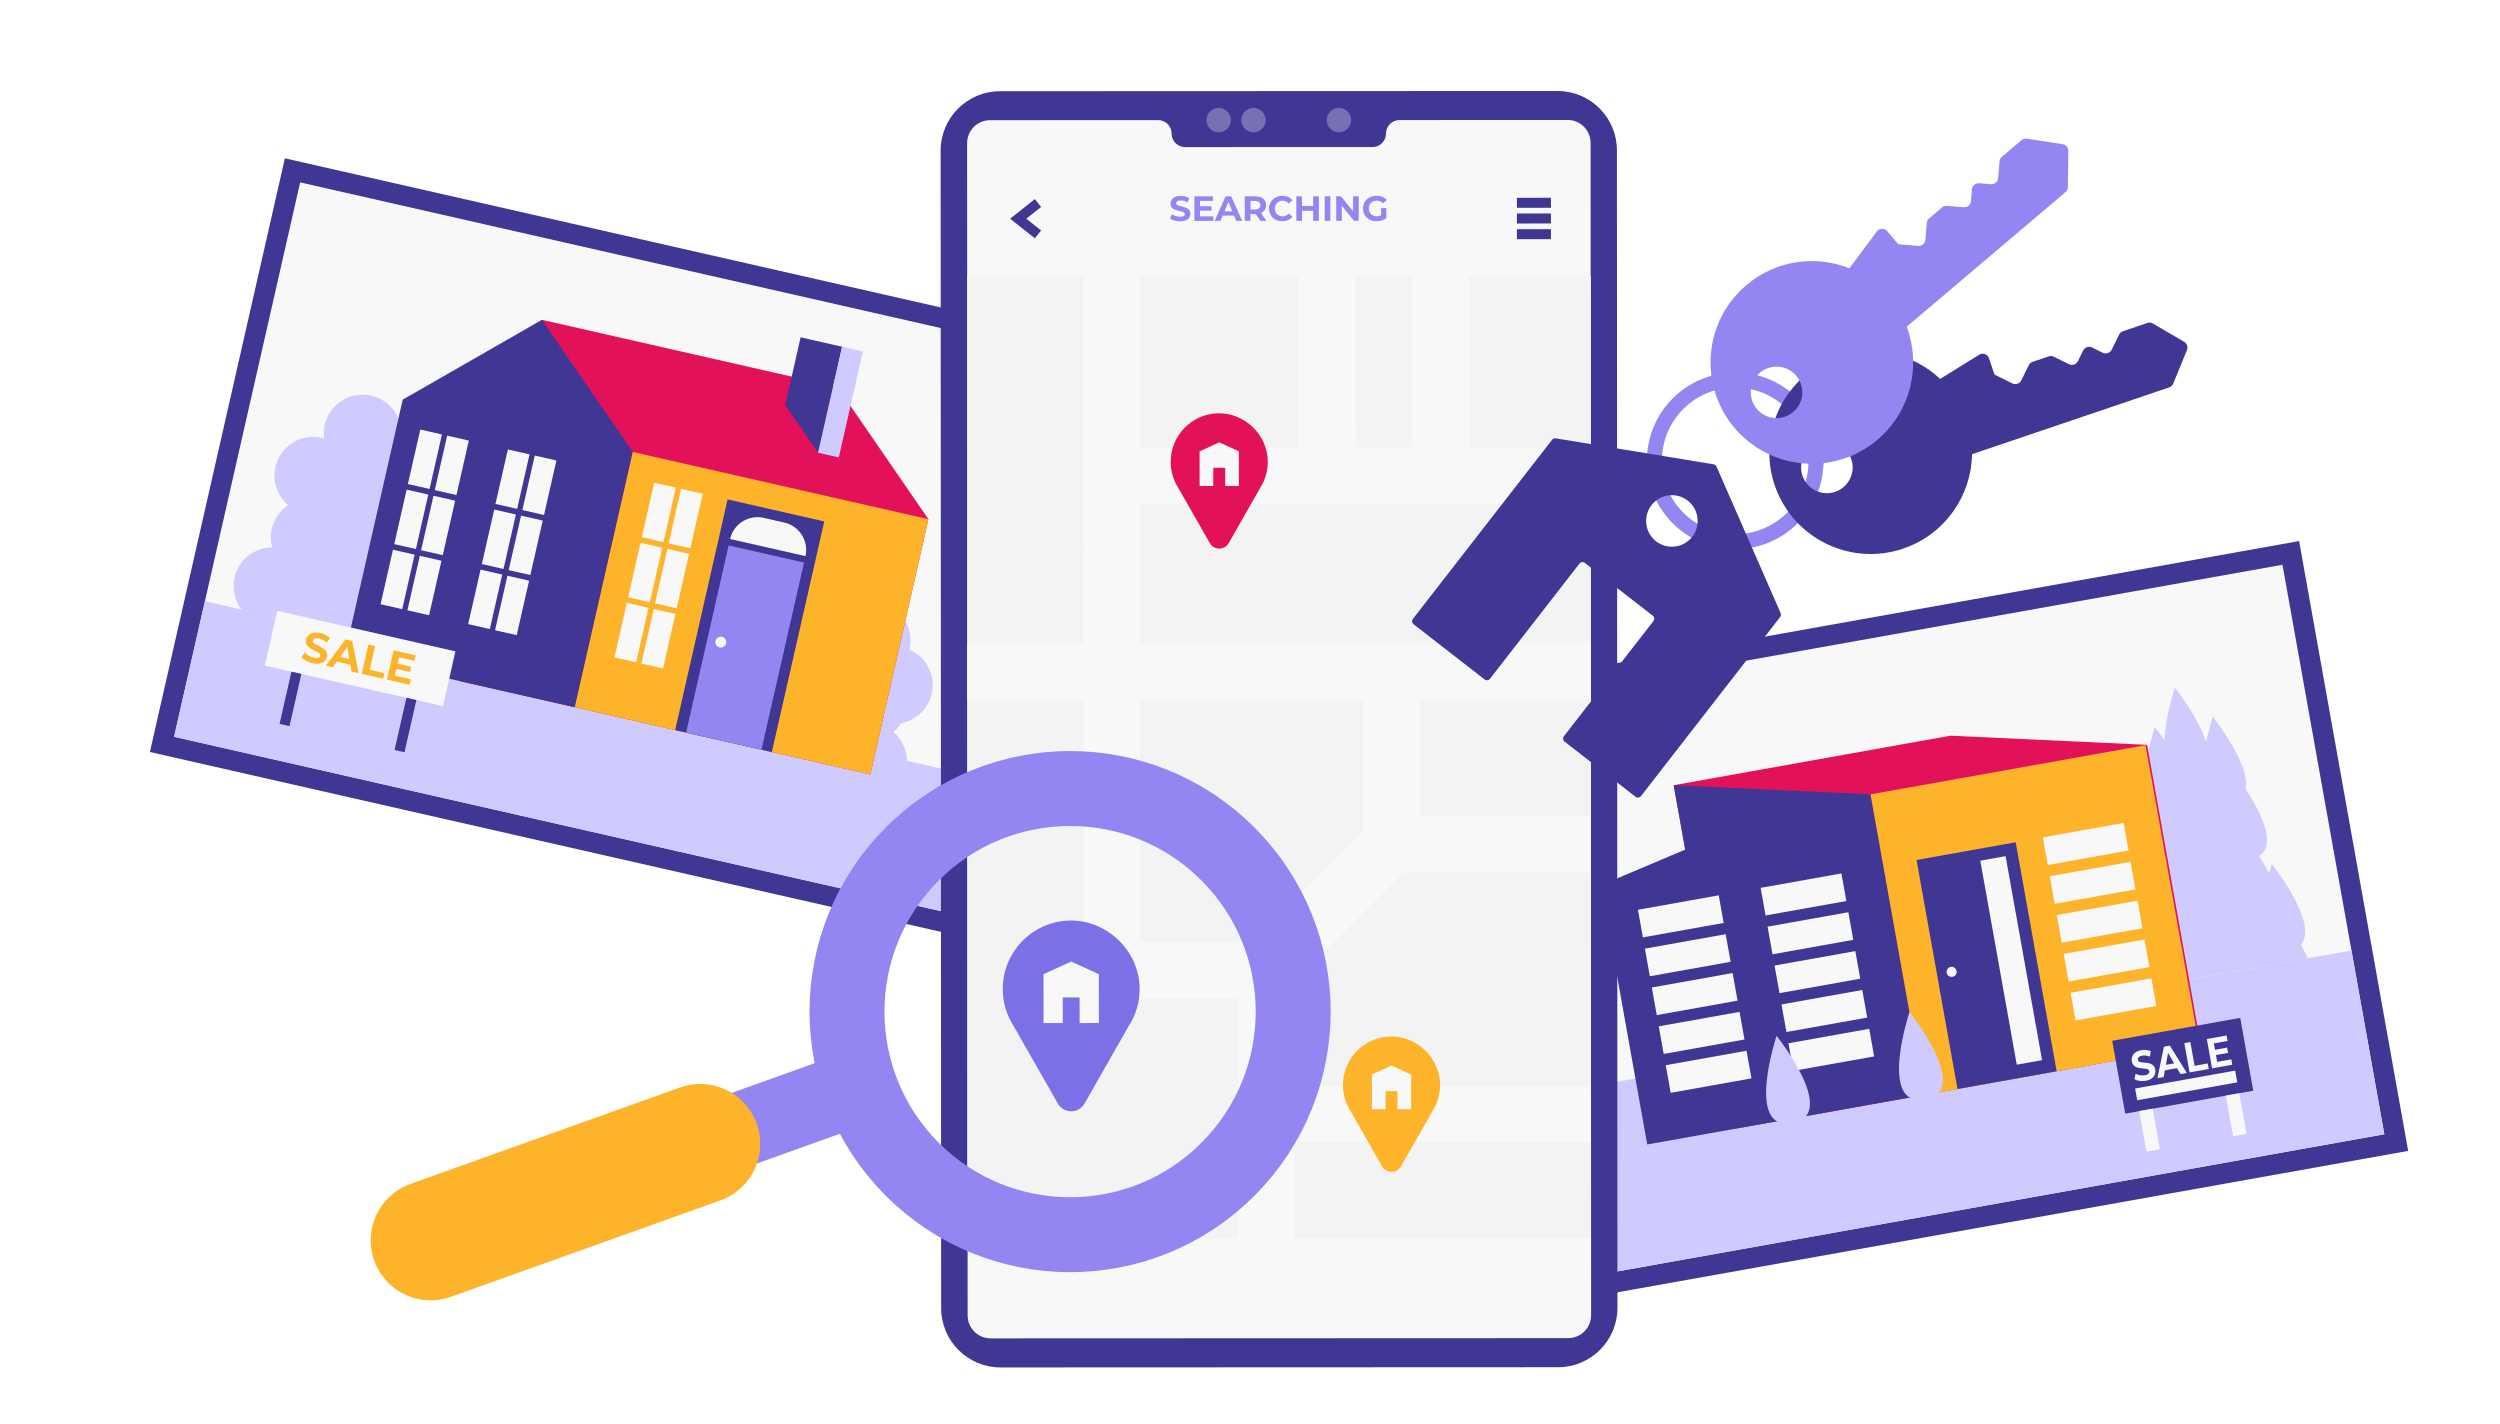 <svg width="611" height="348" viewBox="0 0 611 348" fill="none" xmlns="http://www.w3.org/2000/svg">
<g filter="url(#filter0_d_162_26234)">
<path d="M251.099 66.748L52.529 21.598L19.538 166.694L218.107 211.844L251.099 66.748Z" fill="#403795"/>
<path d="M245.205 70.444L56.262 27.483L25.453 162.977L214.396 205.939L245.205 70.444Z" fill="#F8F8F8"/>
<path d="M32.988 129.832L25.451 162.977L214.394 205.939L221.931 172.793L32.988 129.832Z" fill="#D0CBFF"/>
<path d="M80.543 134.678C81.365 131.056 79.991 127.452 77.294 125.247C78.549 124.017 79.491 122.431 79.906 120.582C80.712 117.054 79.432 113.543 76.879 111.321C77.591 110.685 78.21 109.947 78.711 109.107C82.307 108.429 85.334 105.689 86.199 101.898C87.226 97.37 84.826 92.875 80.712 91.102C80.729 91.051 80.746 91 80.755 90.941C81.916 85.835 78.719 80.755 73.614 79.593C68.508 78.431 63.428 81.629 62.266 86.734C62.011 87.854 61.978 88.982 62.122 90.059C61.935 90 61.749 89.94 61.554 89.898C56.448 88.736 51.368 91.933 50.206 97.039C49.392 100.609 50.715 104.154 53.327 106.368C51.368 107.666 49.892 109.684 49.324 112.152C48.968 113.704 49.027 115.248 49.409 116.689C45.1 116.715 41.216 119.675 40.224 124.059C39.579 126.892 40.283 129.708 41.895 131.862L77.277 139.91C78.855 138.621 80.042 136.823 80.534 134.678H80.543Z" fill="#D0CBFF"/>
<path d="M204.968 185.225C205.791 181.603 204.417 177.999 201.72 175.794C202.975 174.564 203.917 172.978 204.332 171.129C205.138 167.601 203.857 164.09 201.305 161.868C202.017 161.232 202.636 160.494 203.136 159.654C206.732 158.976 209.76 156.236 210.625 152.445C211.651 147.917 209.251 143.422 205.138 141.649C205.155 141.598 205.172 141.547 205.18 141.488C206.342 136.382 203.145 131.302 198.039 130.14C192.934 128.978 187.854 132.176 186.692 137.281C186.437 138.401 186.403 139.529 186.548 140.606C186.361 140.547 186.174 140.487 185.979 140.445C180.874 139.283 175.794 142.48 174.632 147.586C173.818 151.156 175.141 154.701 177.753 156.915C175.794 158.213 174.318 160.231 173.75 162.699C173.394 164.251 173.453 165.795 173.835 167.236C169.526 167.262 165.642 170.222 164.65 174.606C164.005 177.439 164.709 180.255 166.32 182.409L201.703 190.457C203.281 189.168 204.468 187.37 204.96 185.225H204.968Z" fill="#D0CBFF"/>
<path d="M187.591 77.499L115.341 61.071L95.258 149.367L139.393 159.408L167.508 165.803L195.622 172.189L209.811 109.794L187.591 77.499Z" fill="#E3105A"/>
<path d="M67.143 142.981L81.331 80.577L115.34 61.071L137.56 93.367L123.372 155.761L67.143 142.981Z" fill="#403795"/>
<path d="M174.818 81.892L182.841 93.553L188.727 67.652L178.575 65.345L174.818 81.892Z" fill="#403795"/>
<path d="M188.721 67.645L182.83 93.554L187.908 94.709L193.799 68.799L188.721 67.645Z" fill="#D0CBFF"/>
<path d="M209.811 109.795L137.564 93.368L123.377 155.765L195.623 172.192L209.811 109.795Z" fill="#FDB42B"/>
<path d="M90.916 89.092L85.623 87.888L82.596 101.203L87.888 102.406L90.916 89.092Z" fill="#F8F8F8"/>
<path d="M97.486 90.579L92.193 89.376L89.166 102.69L94.459 103.894L97.486 90.579Z" fill="#F8F8F8"/>
<path d="M87.582 103.778L82.289 102.574L79.262 115.889L84.554 117.092L87.582 103.778Z" fill="#F8F8F8"/>
<path d="M94.144 105.273L88.852 104.07L85.824 117.385L91.117 118.588L94.144 105.273Z" fill="#F8F8F8"/>
<path d="M84.24 118.464L78.947 117.261L75.92 130.575L81.213 131.779L84.24 118.464Z" fill="#F8F8F8"/>
<path d="M90.801 119.95L85.508 118.746L82.48 132.061L87.773 133.264L90.801 119.95Z" fill="#F8F8F8"/>
<path d="M112.322 93.953L107.029 92.749L104.002 106.064L109.295 107.267L112.322 93.953Z" fill="#F8F8F8"/>
<path d="M118.892 95.45L113.6 94.246L110.572 107.561L115.865 108.764L118.892 95.45Z" fill="#F8F8F8"/>
<path d="M108.988 108.648L103.695 107.445L100.668 120.759L105.961 121.963L108.988 108.648Z" fill="#F8F8F8"/>
<path d="M115.551 110.135L110.258 108.931L107.23 122.246L112.523 123.449L115.551 110.135Z" fill="#F8F8F8"/>
<path d="M105.646 123.325L100.354 122.122L97.326 135.437L102.619 136.64L105.646 123.325Z" fill="#F8F8F8"/>
<path d="M112.217 124.82L106.924 123.617L103.896 136.931L109.189 138.135L112.217 124.82Z" fill="#F8F8F8"/>
<path d="M148.082 102.089L142.789 100.885L139.762 114.2L145.054 115.403L148.082 102.089Z" fill="#F8F8F8"/>
<path d="M154.652 103.583L149.359 102.38L146.332 115.694L151.625 116.898L154.652 103.583Z" fill="#F8F8F8"/>
<path d="M144.748 116.774L139.455 115.571L136.428 128.885L141.72 130.089L144.748 116.774Z" fill="#F8F8F8"/>
<path d="M151.312 118.261L146.02 117.057L142.992 130.372L148.285 131.575L151.312 118.261Z" fill="#F8F8F8"/>
<path d="M141.406 131.459L136.113 130.256L133.086 143.57L138.379 144.774L141.406 131.459Z" fill="#F8F8F8"/>
<path d="M147.976 132.956L142.684 131.753L139.656 145.067L144.949 146.271L147.976 132.956Z" fill="#F8F8F8"/>
<path d="M184.358 110.339L160.73 104.967L147.912 161.343L171.539 166.715L184.358 110.339Z" fill="#403795"/>
<path d="M179.403 120.404L160.986 116.216L150.588 161.949L169.005 166.137L179.403 120.404Z" fill="#9386F3"/>
<path d="M174.589 110.617L169.551 109.472C165.854 108.632 162.181 110.947 161.342 114.637L179.763 118.826C180.602 115.129 178.287 111.456 174.598 110.617H174.589Z" fill="#F8F8F8"/>
<path d="M160.367 140.13C160.206 140.851 159.485 141.301 158.773 141.139C158.052 140.978 157.603 140.257 157.772 139.545C157.933 138.824 158.654 138.375 159.367 138.536C160.087 138.697 160.537 139.418 160.367 140.13Z" fill="#F8F8F8"/>
<path d="M94.209 142.096L50.668 132.196L47.626 145.576L91.167 155.477L94.209 142.096Z" fill="#F8F8F8"/>
<path d="M56.564 147.61L54.133 147.057L51.23 159.825L53.661 160.378L56.564 147.61Z" fill="#403795"/>
<path d="M84.666 153.994L82.234 153.441L79.331 166.21L81.762 166.763L84.666 153.994Z" fill="#403795"/>
<path d="M57.699 144.387C57.207 144.116 56.825 143.819 56.562 143.497L57.411 142.377C57.665 142.674 57.987 142.937 58.377 143.166C58.768 143.395 59.175 143.565 59.599 143.658C60.065 143.768 60.43 143.777 60.693 143.683C60.947 143.599 61.1 143.438 61.159 143.2C61.202 143.03 61.159 142.878 61.057 142.734C60.947 142.589 60.803 142.462 60.608 142.343C60.413 142.225 60.15 142.089 59.819 141.928C59.302 141.673 58.886 141.445 58.572 141.232C58.25 141.02 58.004 140.749 57.818 140.41C57.631 140.071 57.597 139.655 57.707 139.18C57.801 138.764 57.996 138.417 58.301 138.128C58.598 137.84 59.005 137.653 59.497 137.56C59.997 137.467 60.574 137.492 61.227 137.645C61.685 137.747 62.118 137.908 62.525 138.111C62.932 138.323 63.279 138.561 63.559 138.841L62.762 139.977C62.185 139.451 61.566 139.112 60.905 138.968C60.438 138.866 60.082 138.858 59.828 138.96C59.573 139.061 59.421 139.231 59.361 139.477C59.302 139.723 59.395 139.935 59.616 140.113C59.845 140.291 60.209 140.495 60.701 140.732C61.219 140.987 61.634 141.216 61.948 141.428C62.262 141.64 62.516 141.911 62.703 142.242C62.889 142.581 62.923 142.988 62.822 143.463C62.728 143.87 62.533 144.218 62.228 144.506C61.922 144.795 61.524 144.981 61.023 145.074C60.523 145.168 59.946 145.142 59.293 144.99C58.725 144.862 58.199 144.659 57.707 144.387H57.699Z" fill="#FDB42B"/>
<path d="M68.538 145.354L65.213 144.6L64.229 145.99L62.533 145.6L67.35 139.172L68.987 139.545L70.556 147.424L68.818 147.025L68.538 145.346V145.354ZM68.3 143.98L67.791 140.987L66.036 143.463L68.3 143.98Z" fill="#FDB42B"/>
<path d="M72.931 140.443L74.585 140.817L73.262 146.618L76.849 147.432L76.544 148.78L71.303 147.593L72.931 140.443Z" fill="#FDB42B"/>
<path d="M83.312 148.924L83.007 150.256L77.469 149.001L79.097 141.851L84.499 143.081L84.194 144.412L80.437 143.556L80.081 145.108L83.397 145.863L83.1 147.152L79.784 146.397L79.411 148.051L83.304 148.933L83.312 148.924Z" fill="#FDB42B"/>
</g>
<g filter="url(#filter1_d_162_26234)">
<path d="M544.806 115.137L340.834 151.617L367.491 300.663L571.462 264.183L544.806 115.137Z" fill="#403795"/>
<path d="M540.741 120.929L346.654 155.641L371.548 294.828L565.635 260.116L540.741 120.929Z" fill="#F8F8F8"/>
<path d="M557.601 215.195L363.514 249.907L371.547 294.822L565.634 260.11L557.601 215.195Z" fill="#D0CBFF"/>
<path d="M545.252 213.797C549.755 208.598 538.145 194.078 538.145 194.078C538.145 194.078 537.848 194.96 537.466 196.368C536.712 194.875 535.855 193.434 535.041 192.144C539.57 189.202 535.117 180.865 531.767 175.785C532.938 169.593 523.719 158.076 523.719 158.076C523.719 158.076 522.811 160.807 522.073 164.327C520.267 158.237 514.449 150.969 514.449 150.969C514.449 150.969 512.159 157.864 511.913 163.843C510.59 161.901 509.555 160.612 509.555 160.612C509.555 160.612 503.466 178.923 510.073 181.738C509.276 186.064 508.911 191.144 510.717 193.807C509.318 199.71 507.919 209.319 513.236 210.54C512.473 215.798 512.626 221.514 516.544 222.532L546.931 217.096C546.431 215.976 545.846 214.857 545.244 213.788L545.252 213.797Z" fill="#D0CBFF"/>
<path d="M459.559 162.714L391.957 174.808L406.977 258.77L474.571 246.676L520.801 238.407L507.664 164.945L459.559 162.714Z" fill="#E3105A"/>
<path d="M391.956 174.808L394.772 190.54L374.154 199.267L385.485 262.612L406.976 258.77L431.715 254.343L453.206 250.501L440.06 177.03L391.956 174.808Z" fill="#403795"/>
<path d="M507.273 165.024L440.059 177.045L453.198 250.512L520.412 238.491L507.273 165.024Z" fill="#FDB42B"/>
<path d="M402.963 201.723L383.219 205.254L384.425 212L404.17 208.468L402.963 201.723Z" fill="#F8F8F8"/>
<path d="M404.66 211.223L384.916 214.754L386.122 221.5L405.867 217.969L404.66 211.223Z" fill="#F8F8F8"/>
<path d="M406.356 220.717L386.611 224.248L387.818 230.993L407.562 227.462L406.356 220.717Z" fill="#F8F8F8"/>
<path d="M408.051 230.209L388.307 233.74L389.513 240.486L409.257 236.955L408.051 230.209Z" fill="#F8F8F8"/>
<path d="M409.758 239.709L390.014 243.241L391.22 249.986L410.964 246.455L409.758 239.709Z" fill="#F8F8F8"/>
<path d="M432.947 196.368L413.203 199.9L414.41 206.645L434.154 203.114L432.947 196.368Z" fill="#F8F8F8"/>
<path d="M434.643 205.852L414.898 209.383L416.105 216.129L435.849 212.598L434.643 205.852Z" fill="#F8F8F8"/>
<path d="M436.348 215.352L416.604 218.883L417.81 225.629L437.554 222.098L436.348 215.352Z" fill="#F8F8F8"/>
<path d="M438.045 224.854L418.301 228.385L419.507 235.13L439.252 231.599L438.045 224.854Z" fill="#F8F8F8"/>
<path d="M439.74 234.347L419.996 237.878L421.203 244.624L440.947 241.093L439.74 234.347Z" fill="#F8F8F8"/>
<path d="M501.914 184.028L482.17 187.559L483.376 194.305L503.121 190.774L501.914 184.028Z" fill="#F8F8F8"/>
<path d="M503.611 193.528L483.867 197.06L485.074 203.805L504.818 200.274L503.611 193.528Z" fill="#F8F8F8"/>
<path d="M505.317 203.02L485.572 206.551L486.779 213.297L506.523 209.765L505.317 203.02Z" fill="#F8F8F8"/>
<path d="M507.01 212.513L487.266 216.045L488.472 222.79L508.216 219.259L507.01 212.513Z" fill="#F8F8F8"/>
<path d="M508.709 222.015L488.965 225.546L490.171 232.291L509.916 228.76L508.709 222.015Z" fill="#F8F8F8"/>
<path d="M475.541 188.749L451.305 193.084L461.316 249.061L485.552 244.726L475.541 188.749Z" fill="#403795"/>
<path d="M473.073 192.151L466.887 193.257L475.802 243.107L481.988 242L473.073 192.151Z" fill="#F8F8F8"/>
<path d="M461.091 220.207C461.209 220.877 460.768 221.513 460.098 221.632C459.428 221.751 458.792 221.31 458.674 220.64C458.555 219.97 458.996 219.334 459.666 219.215C460.336 219.096 460.972 219.537 461.091 220.207Z" fill="#F8F8F8"/>
<path d="M449.584 230.258C449.584 230.258 441.79 253.7 453.409 251.622C465.028 249.544 449.584 230.258 449.584 230.258Z" fill="#D0CBFF"/>
<path d="M417.103 236.067C417.103 236.067 409.309 259.509 420.928 257.431C432.547 255.353 417.103 236.067 417.103 236.067Z" fill="#D0CBFF"/>
<path d="M530.42 231.672L499.121 237.27L502.306 255.078L533.605 249.48L530.42 231.672Z" fill="#403795"/>
<path d="M509.008 253.861L505.727 254.448L507.503 264.382L510.784 263.796L509.008 253.861Z" fill="#F8F8F8"/>
<path d="M530.179 250.09L526.898 250.677L528.675 260.612L531.956 260.025L530.179 250.09Z" fill="#F8F8F8"/>
<path d="M505.822 247.07C505.321 247.002 504.906 246.866 504.575 246.671L504.855 245.331C505.168 245.509 505.525 245.628 505.932 245.696C506.33 245.764 506.721 245.764 507.102 245.696C507.526 245.619 507.823 245.492 507.993 245.314C508.171 245.136 508.239 244.932 508.196 244.703C508.162 244.534 508.077 244.398 507.942 244.313C507.806 244.22 507.636 244.161 507.433 244.127C507.238 244.093 506.975 244.059 506.636 244.033C506.127 243.991 505.703 243.932 505.372 243.855C505.041 243.779 504.736 243.618 504.465 243.372C504.193 243.126 504.015 242.761 503.93 242.286C503.854 241.871 503.888 241.472 504.032 241.099C504.176 240.726 504.431 240.404 504.795 240.132C505.16 239.861 505.643 239.674 506.229 239.572C506.636 239.496 507.043 239.488 507.458 239.522C507.865 239.564 508.239 239.657 508.561 239.81L508.332 241.15C507.67 240.879 507.051 240.794 506.458 240.904C506.042 240.98 505.754 241.108 505.584 241.294C505.414 241.481 505.347 241.693 505.397 241.939C505.44 242.185 505.584 242.346 505.838 242.431C506.084 242.507 506.458 242.566 506.95 242.6C507.458 242.643 507.882 242.702 508.213 242.778C508.544 242.855 508.849 243.007 509.121 243.253C509.392 243.491 509.57 243.855 509.655 244.33C509.731 244.737 509.689 245.136 509.553 245.509C509.409 245.882 509.155 246.205 508.781 246.476C508.408 246.747 507.933 246.934 507.348 247.036C506.839 247.129 506.339 247.138 505.838 247.07H505.822Z" fill="#F8F8F8"/>
<path d="M514.964 243.957L511.996 244.491L511.708 246.128L510.189 246.4L511.758 238.724L513.217 238.461L517.356 245.119L515.804 245.399L514.964 243.966V243.957ZM514.277 242.787L512.776 240.225L512.25 243.151L514.277 242.787Z" fill="#F8F8F8"/>
<path d="M516.746 237.834L518.222 237.572L519.265 243.39L522.471 242.813L522.717 244.161L518.035 245.001L516.755 237.834H516.746Z" fill="#F8F8F8"/>
<path d="M528.245 241.795L528.483 243.126L523.538 244.008L522.258 236.842L527.092 235.977L527.329 237.308L523.971 237.91L524.251 239.471L527.219 238.937L527.448 240.226L524.48 240.76L524.777 242.422L528.254 241.803L528.245 241.795Z" fill="#F8F8F8"/>
<path d="M529.181 244.56L504.729 248.933L505.242 251.805L529.695 247.432L529.181 244.56Z" fill="#F8F8F8"/>
</g>
<g filter="url(#filter2_d_162_26234)">
<path d="M363.708 317.053L227.444 317.112C219.429 317.112 212.924 310.616 212.924 302.601L212.797 19.717C212.797 11.702 219.293 5.197 227.308 5.197L363.564 5.138C371.579 5.138 378.084 11.634 378.084 19.649L378.211 302.533C378.211 310.548 371.714 317.053 363.7 317.053H363.708Z" fill="#403795"/>
<path d="M366.015 12.228L324.941 12.245C323.118 12.245 321.642 13.72 321.642 15.544C321.642 17.367 320.166 18.843 318.343 18.843L272.545 18.86C270.722 18.86 269.246 17.384 269.246 15.561C269.246 13.737 267.771 12.262 265.947 12.262L224.874 12.279C221.778 12.279 219.268 14.789 219.268 17.893L219.395 304.399C219.395 307.495 221.905 310.005 225.009 310.005L366.167 309.946C369.263 309.946 371.773 307.435 371.773 304.331L371.646 17.825C371.646 14.73 369.136 12.219 366.032 12.219L366.015 12.228Z" fill="#F8F8F8"/>
<path opacity="0.3" d="M283.724 12.262C283.724 13.907 282.392 15.247 280.747 15.247C279.102 15.247 277.762 13.916 277.762 12.271C277.762 10.625 279.093 9.285 280.739 9.285C282.384 9.285 283.724 10.617 283.724 12.262Z" fill="#F8F8F8"/>
<path opacity="0.3" d="M292.238 12.262C292.238 13.907 290.906 15.247 289.261 15.247C287.615 15.247 286.275 13.916 286.275 12.271C286.275 10.625 287.607 9.285 289.252 9.285C290.898 9.285 292.238 10.617 292.238 12.262Z" fill="#F8F8F8"/>
<path opacity="0.3" d="M313.118 12.254C313.118 13.9 311.787 15.24 310.142 15.24C308.496 15.24 307.156 13.908 307.156 12.263C307.156 10.617 308.488 9.277 310.133 9.277C311.778 9.277 313.118 10.609 313.118 12.254Z" fill="#F8F8F8"/>
<path d="M371.697 50.393H219.318V285.555H371.697V50.393Z" fill="#F3F3F3"/>
<path d="M254.557 50.41L254.658 220.488" stroke="#F8F8F8" stroke-width="13.908" stroke-miterlimit="10"/>
<path d="M254.574 99.183L371.663 99.132" stroke="#F8F8F8" stroke-width="13.908" stroke-miterlimit="10"/>
<path d="M371.681 147.059L254.6 147.118L219.311 147.127" stroke="#F8F8F8" stroke-width="13.908" stroke-miterlimit="10"/>
<path d="M254.635 219.962L292.333 219.945L322.992 189.261L322.975 147.085" stroke="#F8F8F8" stroke-width="13.908" stroke-miterlimit="10"/>
<path d="M322.992 189.259L371.707 189.235" stroke="#F8F8F8" stroke-width="13.908" stroke-miterlimit="10"/>
<path d="M292.332 219.945L292.366 285.554" stroke="#F8F8F8" stroke-width="13.908" stroke-miterlimit="10"/>
<path d="M292.35 255.132L371.732 255.1" stroke="#F8F8F8" stroke-width="13.908" stroke-miterlimit="10"/>
<path d="M307.166 50.384L307.191 99.167" stroke="#F8F8F8" stroke-width="13.908" stroke-miterlimit="10"/>
<path d="M335.076 50.375L335.093 99.149" stroke="#F8F8F8" stroke-width="13.908" stroke-miterlimit="10"/>
<path d="M290.926 102.093C292.088 100.244 292.766 98.056 292.749 95.707C292.716 89.142 287.016 83.681 280.452 83.918C274.1 84.147 269.02 89.371 269.02 95.783C269.02 98.107 269.69 100.278 270.851 102.11L278.578 115.637C279.604 117.427 282.182 117.427 283.208 115.637L290.926 102.102V102.093Z" fill="#E3105A"/>
<path d="M280.884 91.009L276.084 93.214L276.092 101.678H279.426V97.243H282.343V101.678H285.685V93.206L280.884 91.009Z" fill="#F8F8F8"/>
<path d="M333.031 254.403C334.193 252.554 334.872 250.366 334.855 248.016C334.821 241.452 329.122 235.99 322.557 236.228C316.205 236.457 311.125 241.681 311.125 248.093C311.125 250.417 311.795 252.588 312.957 254.42L320.683 267.947C321.709 269.736 324.288 269.736 325.314 267.947L333.031 254.411V254.403Z" fill="#FDB42B"/>
<path d="M322.991 243.326L318.199 245.523V253.987H321.541V249.56L324.45 249.551V253.987H327.791V245.514L322.991 243.326Z" fill="#F8F8F8"/>
<path d="M258.858 233.524C260.503 230.92 261.453 227.833 261.428 224.517C261.377 215.264 253.345 207.563 244.092 207.894C235.136 208.216 227.979 215.578 227.979 224.618C227.979 227.901 228.928 230.954 230.557 233.532L241.446 252.606C242.888 255.133 246.527 255.133 247.968 252.606L258.841 233.524H258.858Z" fill="#7C70E7"/>
<path d="M244.703 217.902L237.936 220.997L237.944 232.939H242.651V226.688H246.756L246.764 232.939L251.471 232.93L251.463 220.997L244.703 217.902Z" fill="#F8F8F8"/>
<path d="M236.586 40.189L231.752 36.356L236.586 32.523" stroke="#403795" stroke-width="2.454" stroke-miterlimit="10"/>
<path d="M353.641 32.472L361.952 32.463" stroke="#403795" stroke-width="2.454" stroke-miterlimit="10"/>
<path d="M353.641 36.305L361.952 36.296" stroke="#403795" stroke-width="2.454" stroke-miterlimit="10"/>
<path d="M353.641 40.138H361.952" stroke="#403795" stroke-width="2.454" stroke-miterlimit="10"/>
<path d="M269.934 36.806C269.493 36.678 269.137 36.509 268.865 36.305L269.34 35.262C269.595 35.449 269.9 35.601 270.256 35.72C270.612 35.83 270.969 35.89 271.316 35.89C271.715 35.89 272.003 35.83 272.19 35.712C272.376 35.593 272.47 35.44 272.47 35.245C272.47 35.101 272.41 34.982 272.3 34.889C272.19 34.795 272.046 34.719 271.867 34.66C271.689 34.6 271.46 34.541 271.164 34.473C270.706 34.363 270.332 34.253 270.036 34.151C269.747 34.041 269.493 33.871 269.281 33.625C269.069 33.388 268.967 33.065 268.967 32.667C268.967 32.319 269.06 32.005 269.247 31.717C269.433 31.437 269.722 31.208 270.103 31.047C270.485 30.877 270.952 30.801 271.494 30.801C271.876 30.801 272.249 30.843 272.614 30.937C272.979 31.03 273.301 31.157 273.572 31.327L273.148 32.378C272.597 32.065 272.037 31.904 271.486 31.904C271.096 31.904 270.807 31.963 270.621 32.09C270.434 32.217 270.341 32.378 270.341 32.59C270.341 32.803 270.451 32.947 270.663 33.048C270.875 33.15 271.206 33.243 271.647 33.345C272.105 33.456 272.478 33.566 272.775 33.668C273.063 33.778 273.318 33.947 273.53 34.185C273.742 34.422 273.844 34.736 273.844 35.135C273.844 35.474 273.75 35.788 273.555 36.076C273.36 36.356 273.08 36.585 272.69 36.746C272.309 36.916 271.842 36.992 271.291 36.992C270.816 36.992 270.358 36.924 269.917 36.797L269.934 36.806Z" fill="#9386F3"/>
<path d="M279.456 35.779V36.899H274.809V30.894H279.346V32.005H276.191V33.312H278.981V34.389H276.191V35.779H279.456Z" fill="#9386F3"/>
<path d="M284.513 35.602H281.723L281.189 36.891H279.764L282.435 30.887H283.809L286.498 36.891H285.039L284.505 35.602H284.513ZM284.081 34.55L283.131 32.252L282.181 34.55H284.089H284.081Z" fill="#9386F3"/>
<path d="M290.958 36.891L289.797 35.22H288.516V36.891H287.125V30.887H289.72C290.254 30.887 290.712 30.971 291.103 31.149C291.493 31.328 291.798 31.573 292.01 31.904C292.222 32.227 292.324 32.617 292.324 33.066C292.324 33.516 292.214 33.897 292.002 34.22C291.79 34.542 291.484 34.788 291.086 34.966L292.434 36.891H290.941H290.958ZM290.602 32.286C290.382 32.108 290.068 32.015 289.652 32.015H288.524V34.109H289.652C290.068 34.109 290.39 34.016 290.602 33.838C290.823 33.651 290.924 33.397 290.924 33.066C290.924 32.727 290.814 32.472 290.602 32.286Z" fill="#9386F3"/>
<path d="M294.647 36.593C294.155 36.33 293.765 35.957 293.477 35.491C293.197 35.016 293.053 34.49 293.053 33.888C293.053 33.294 293.197 32.76 293.477 32.285C293.757 31.81 294.147 31.445 294.639 31.174C295.131 30.911 295.69 30.775 296.309 30.775C296.827 30.775 297.302 30.869 297.717 31.047C298.141 31.233 298.489 31.496 298.777 31.835L297.887 32.658C297.48 32.192 296.979 31.954 296.377 31.954C296.004 31.954 295.673 32.039 295.385 32.2C295.097 32.361 294.868 32.59 294.707 32.879C294.545 33.167 294.461 33.506 294.461 33.871C294.461 34.244 294.545 34.575 294.707 34.863C294.868 35.151 295.097 35.38 295.385 35.542C295.673 35.703 296.004 35.788 296.377 35.788C296.979 35.788 297.48 35.55 297.887 35.075L298.777 35.898C298.489 36.245 298.141 36.517 297.717 36.695C297.293 36.882 296.818 36.966 296.301 36.966C295.69 36.966 295.139 36.831 294.639 36.568L294.647 36.593Z" fill="#9386F3"/>
<path d="M305.231 30.878V36.882H303.848V34.423H301.117V36.882H299.727V30.878H301.109V33.244H303.84V30.878H305.231Z" fill="#9386F3"/>
<path d="M306.654 30.878H308.045V36.882H306.654V30.878Z" fill="#9386F3"/>
<path d="M314.975 30.869V36.873H313.838L310.845 33.227V36.873H309.471V30.869H310.616L313.601 34.516V30.869H314.975Z" fill="#9386F3"/>
<path d="M320.454 33.778H321.727V36.212C321.404 36.458 321.023 36.644 320.599 36.78C320.166 36.916 319.742 36.975 319.301 36.975C318.682 36.975 318.114 36.839 317.622 36.577C317.121 36.314 316.731 35.94 316.451 35.474C316.172 34.999 316.027 34.473 316.027 33.871C316.027 33.269 316.172 32.743 316.451 32.268C316.731 31.793 317.13 31.428 317.63 31.157C318.131 30.894 318.699 30.759 319.326 30.759C319.852 30.759 320.327 30.843 320.76 31.021C321.192 31.2 321.548 31.454 321.837 31.793L320.946 32.616C320.514 32.166 319.996 31.937 319.394 31.937C319.013 31.937 318.673 32.022 318.377 32.175C318.08 32.336 317.851 32.565 317.681 32.853C317.512 33.142 317.435 33.481 317.435 33.854C317.435 34.227 317.52 34.558 317.681 34.846C317.851 35.135 318.08 35.364 318.368 35.525C318.665 35.686 318.996 35.771 319.377 35.771C319.776 35.771 320.141 35.686 320.454 35.516V33.761V33.778Z" fill="#9386F3"/>
</g>
<g filter="url(#filter3_d_162_26234)">
<path d="M426.672 97.335C426.519 99.031 426.155 100.651 425.603 102.186C424.628 104.933 423.059 107.384 421.075 109.395C417.063 113.465 411.33 115.772 405.19 115.212C394.325 114.22 386.319 104.603 387.312 93.739C388.304 82.874 397.921 74.868 408.786 75.861C419.65 76.853 427.656 86.47 426.664 97.335H426.672Z" stroke="#9386F3" stroke-width="3.663" stroke-miterlimit="10"/>
<path d="M448.053 116.977C458.247 113.526 464.71 104.086 464.871 93.909L513.06 77.583C513.509 77.43 513.866 77.091 514.044 76.659L517.394 68.457C517.699 67.711 517.411 66.846 516.707 66.439L509.057 61.969C508.65 61.732 508.158 61.681 507.717 61.834L501.763 63.852C501.356 63.988 501.017 64.285 500.83 64.675L498.998 68.381C498.6 69.187 497.624 69.518 496.819 69.119L494.207 67.83C493.401 67.431 492.426 67.762 492.027 68.568L490.738 71.18C490.339 71.986 489.364 72.316 488.558 71.918L484.86 70.086C484.47 69.891 484.029 69.865 483.622 70.001L479.67 71.341C479.263 71.477 478.924 71.773 478.737 72.164L476.905 75.87C476.507 76.676 475.531 77.006 474.726 76.608L470.417 74.479L470.375 74.496L469.009 70.459C468.67 69.467 467.5 69.051 466.609 69.602L457.085 75.514C450.631 69.441 441.124 67.041 432.151 70.077C419.192 74.471 412.254 88.532 416.639 101.483C421.024 114.433 435.094 121.379 448.044 116.994L448.053 116.977ZM427.376 91.187C430.667 90.067 434.246 91.84 435.357 95.13C436.476 98.421 434.704 102 431.413 103.111C428.122 104.23 424.543 102.458 423.432 99.167C422.313 95.877 424.085 92.298 427.376 91.187Z" fill="#403795"/>
<path d="M441.734 90.397C449.944 83.443 452.488 72.282 448.901 62.758L487.719 29.86C488.075 29.555 488.287 29.114 488.295 28.639L488.397 19.776C488.405 18.97 487.82 18.275 487.015 18.148L478.254 16.799C477.787 16.731 477.312 16.859 476.956 17.164L472.164 21.226C471.834 21.506 471.63 21.905 471.596 22.329L471.257 26.442C471.18 27.341 470.4 28.003 469.501 27.926L466.601 27.689C465.702 27.613 464.921 28.282 464.845 29.173L464.608 32.074C464.531 32.972 463.751 33.634 462.852 33.558L458.739 33.218C458.306 33.184 457.882 33.32 457.552 33.6L454.371 36.297C454.04 36.577 453.837 36.976 453.803 37.408L453.464 41.521C453.387 42.42 452.607 43.082 451.708 43.006L446.925 42.607L446.891 42.641L444.135 39.393C443.456 38.595 442.209 38.638 441.59 39.477L434.907 48.476C426.672 45.202 416.953 46.457 409.719 52.589C399.287 61.435 397.989 77.065 406.835 87.497C415.681 97.929 431.311 99.226 441.743 90.381L441.734 90.397ZM413.026 74.004C415.681 71.756 419.65 72.087 421.897 74.733C424.145 77.388 423.814 81.357 421.168 83.604C418.513 85.852 414.544 85.521 412.297 82.875C410.049 80.22 410.38 76.251 413.026 74.004Z" fill="#9386F3"/>
<path d="M418.106 132.761L402.416 96.928C402.289 96.64 402.026 96.436 401.72 96.385L363.123 90.033C362.784 89.974 362.445 90.109 362.241 90.381L328.215 134.168C327.902 134.576 327.978 135.152 328.377 135.466L345.746 148.968C346.153 149.282 346.73 149.205 347.043 148.807L368.933 120.641C369.247 120.234 369.832 120.166 370.23 120.48L386.845 133.388C387.252 133.702 387.32 134.287 387.006 134.686L365.116 162.851C364.803 163.258 364.879 163.835 365.278 164.149L382.647 177.651C383.054 177.964 383.63 177.888 383.944 177.49L417.97 133.702C418.182 133.431 418.225 133.074 418.089 132.761H418.106ZM387.65 115.196C384.903 113.059 384.411 109.107 386.539 106.359C388.668 103.611 392.629 103.119 395.377 105.248C398.125 107.385 398.616 111.338 396.488 114.085C394.359 116.833 390.398 117.325 387.65 115.196Z" fill="#403795"/>
</g>
<g filter="url(#filter4_d_162_26234)">
<path d="M282.99 268.697C304.283 247.404 304.283 212.881 282.99 191.587C261.697 170.294 227.174 170.294 205.881 191.587C184.588 212.881 184.588 247.404 205.881 268.697C227.174 289.99 261.697 289.99 282.99 268.697Z" stroke="#9386F3" stroke-width="18.316" stroke-miterlimit="10"/>
<path d="M193.111 248.508L154.039 262.485" stroke="#9386F3" stroke-width="18.316" stroke-miterlimit="10"/>
<path d="M154.039 262.485L88.158 286.054" stroke="#FDB42B" stroke-width="29.306" stroke-linecap="round" stroke-linejoin="round"/>
</g>
<defs>
<filter id="filter0_d_162_26234" x="14.653" y="16.714" width="275.521" height="234.205" filterUnits="userSpaceOnUse" color-interpolation-filters="sRGB">
<feFlood flood-opacity="0" result="BackgroundImageFix"/>
<feColorMatrix in="SourceAlpha" type="matrix" values="0 0 0 0 0 0 0 0 0 0 0 0 0 0 0 0 0 0 127 0" result="hardAlpha"/>
<feOffset dx="17.095" dy="17.095"/>
<feGaussianBlur stdDeviation="10.99"/>
<feColorMatrix type="matrix" values="0 0 0 0 0.169 0 0 0 0 0.275 0 0 0 0 0.427 0 0 0 0.15 0"/>
<feBlend mode="normal" in2="BackgroundImageFix" result="effect1_dropShadow_162_26234"/>
<feBlend mode="normal" in="SourceGraphic" in2="effect1_dropShadow_162_26234" result="shape"/>
</filter>
<filter id="filter1_d_162_26234" x="335.95" y="110.252" width="274.588" height="229.485" filterUnits="userSpaceOnUse" color-interpolation-filters="sRGB">
<feFlood flood-opacity="0" result="BackgroundImageFix"/>
<feColorMatrix in="SourceAlpha" type="matrix" values="0 0 0 0 0 0 0 0 0 0 0 0 0 0 0 0 0 0 127 0" result="hardAlpha"/>
<feOffset dx="17.095" dy="17.095"/>
<feGaussianBlur stdDeviation="10.99"/>
<feColorMatrix type="matrix" values="0 0 0 0 0.169 0 0 0 0 0.275 0 0 0 0 0.427 0 0 0 0.15 0"/>
<feBlend mode="normal" in2="BackgroundImageFix" result="effect1_dropShadow_162_26234"/>
<feBlend mode="normal" in="SourceGraphic" in2="effect1_dropShadow_162_26234" result="shape"/>
</filter>
<filter id="filter2_d_162_26234" x="207.913" y="0.254" width="209.373" height="355.933" filterUnits="userSpaceOnUse" color-interpolation-filters="sRGB">
<feFlood flood-opacity="0" result="BackgroundImageFix"/>
<feColorMatrix in="SourceAlpha" type="matrix" values="0 0 0 0 0 0 0 0 0 0 0 0 0 0 0 0 0 0 127 0" result="hardAlpha"/>
<feOffset dx="17.095" dy="17.095"/>
<feGaussianBlur stdDeviation="10.99"/>
<feColorMatrix type="matrix" values="0 0 0 0 0.169 0 0 0 0 0.275 0 0 0 0 0.427 0 0 0 0.15 0"/>
<feBlend mode="normal" in2="BackgroundImageFix" result="effect1_dropShadow_162_26234"/>
<feBlend mode="normal" in="SourceGraphic" in2="effect1_dropShadow_162_26234" result="shape"/>
</filter>
<filter id="filter3_d_162_26234" x="323.137" y="11.897" width="233.453" height="205.022" filterUnits="userSpaceOnUse" color-interpolation-filters="sRGB">
<feFlood flood-opacity="0" result="BackgroundImageFix"/>
<feColorMatrix in="SourceAlpha" type="matrix" values="0 0 0 0 0 0 0 0 0 0 0 0 0 0 0 0 0 0 127 0" result="hardAlpha"/>
<feOffset dx="17.095" dy="17.095"/>
<feGaussianBlur stdDeviation="10.99"/>
<feColorMatrix type="matrix" values="0 0 0 0 0.169 0 0 0 0 0.275 0 0 0 0 0.427 0 0 0 0.25 0"/>
<feBlend mode="normal" in2="BackgroundImageFix" result="effect1_dropShadow_162_26234"/>
<feBlend mode="normal" in="SourceGraphic" in2="effect1_dropShadow_162_26234" result="shape"/>
</filter>
<filter id="filter4_d_162_26234" x="68.618" y="161.575" width="278.574" height="178.21" filterUnits="userSpaceOnUse" color-interpolation-filters="sRGB">
<feFlood flood-opacity="0" result="BackgroundImageFix"/>
<feColorMatrix in="SourceAlpha" type="matrix" values="0 0 0 0 0 0 0 0 0 0 0 0 0 0 0 0 0 0 127 0" result="hardAlpha"/>
<feOffset dx="17.095" dy="17.095"/>
<feGaussianBlur stdDeviation="10.99"/>
<feColorMatrix type="matrix" values="0 0 0 0 0.169 0 0 0 0 0.275 0 0 0 0 0.427 0 0 0 0.25 0"/>
<feBlend mode="normal" in2="BackgroundImageFix" result="effect1_dropShadow_162_26234"/>
<feBlend mode="normal" in="SourceGraphic" in2="effect1_dropShadow_162_26234" result="shape"/>
</filter>
</defs>
</svg>
